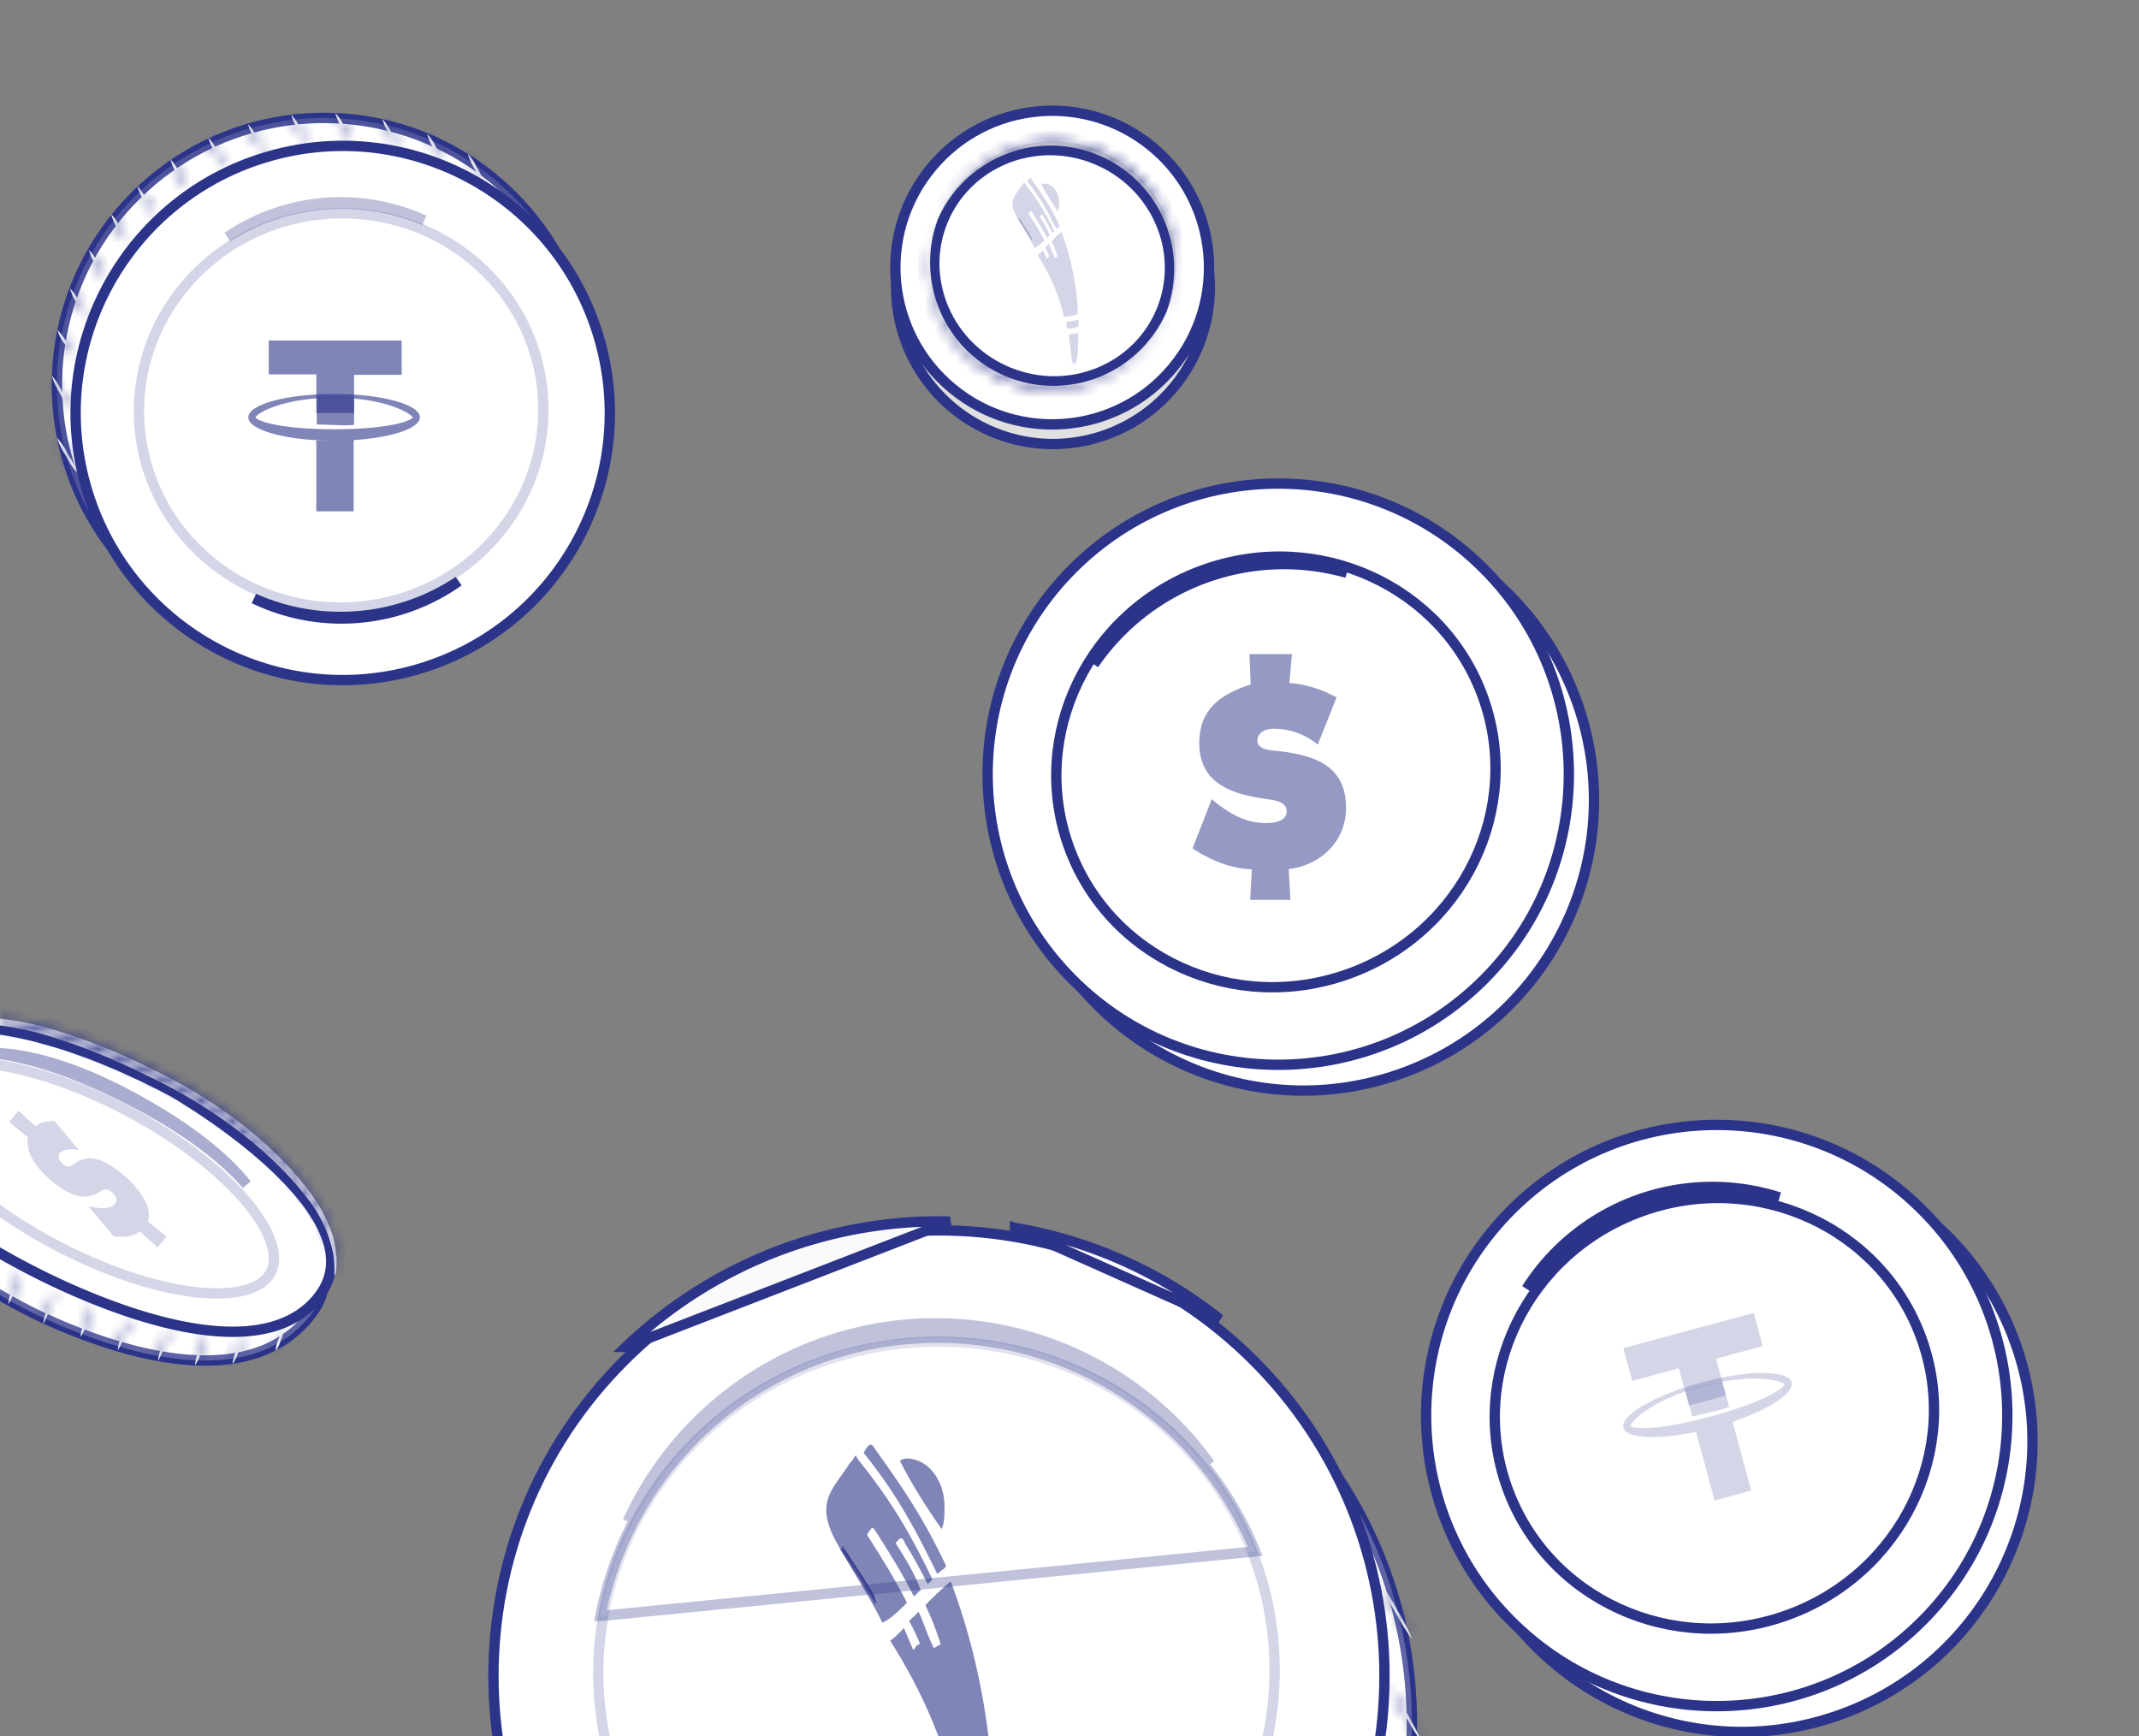 <svg width="207" height="168" fill="none" xmlns="http://www.w3.org/2000/svg"><rect width="100%" height="100%" fill="#808080" stroke="none"/><path d="M195.127 130.242c5.1 14.67-2.659 30.698-17.33 35.799-14.67 5.1-30.698-2.659-35.799-17.329-5.1-14.671 2.659-30.699 17.329-35.8 14.671-5.1 30.699 2.659 35.8 17.33z" fill="#fff" stroke="#2C3489"/><path d="M186.02 117.1c10.983 10.983 10.983 28.79 0 39.773-10.982 10.983-28.789 10.983-39.772 0-10.983-10.983-10.983-28.79 0-39.773 10.983-10.983 28.79-10.983 39.772 0z" fill="#fff" stroke="#2C3489"/><path d="M185.961 129.557c3.878 10.783-1.938 22.768-13.024 26.755-11.086 3.987-23.203-1.55-27.081-12.332-3.877-10.782 1.939-22.768 13.025-26.754 11.085-3.987 23.202 1.549 27.08 12.331z" fill="#fff" stroke="#2C3489"/><path d="M158.576 116.35a22.294 22.294 0 0 0-10.844 8.377 21.3 21.3 0 0 1 24.472-8.847 22.298 22.298 0 0 0-13.628.47z" fill="#E0E0E0" stroke="#2C3489"/><path d="M152.694 68.176c5.1 14.67-2.658 30.698-17.329 35.799-14.671 5.1-30.699-2.658-35.8-17.33-5.1-14.67 2.659-30.698 17.33-35.798 14.671-5.1 30.699 2.658 35.799 17.329z" fill="#fff" stroke="#2C3489"/><path d="M143.588 55.035c10.983 10.983 10.983 28.79 0 39.772-10.983 10.983-28.79 10.983-39.773 0-10.983-10.983-10.983-28.79 0-39.772 10.983-10.983 28.79-10.983 39.773 0z" fill="#fff" stroke="#2C3489"/><path d="M143.528 67.492c3.878 10.782-1.938 22.767-13.024 26.754-11.085 3.987-23.203-1.55-27.08-12.332-3.878-10.782 1.938-22.767 13.024-26.754 11.086-3.987 23.203 1.55 27.08 12.332z" fill="#fff" stroke="#2C3489"/><path d="M116.703 55.905a22.296 22.296 0 0 0-10.844 8.377 21.3 21.3 0 0 1 24.472-8.847 22.3 22.3 0 0 0-13.628.47zM108.146 13.958c7.64 3.45 11.036 12.439 7.587 20.078-3.449 7.64-12.439 11.036-20.078 7.587-7.64-3.45-11.036-12.438-7.587-20.078 3.45-7.64 12.439-11.036 20.078-7.587z" fill="#E0E0E0" stroke="#2C3489"/><path d="M111.499 14.2c6.459 5.343 7.363 14.91 2.02 21.369-5.343 6.458-14.91 7.363-21.368 2.02-6.459-5.343-7.363-14.91-2.02-21.369 5.343-6.458 14.91-7.363 21.368-2.02z" fill="#fff" stroke="#2C3489"/><path d="M106.003 15.38c5.87 2.376 8.731 8.931 6.425 14.628-2.306 5.697-8.922 8.416-14.792 6.04-5.87-2.377-8.73-8.933-6.424-14.63 2.306-5.696 8.922-8.415 14.791-6.039z" fill="#fff" stroke="#2C3489"/><mask id="a" fill="#fff"><path d="M97.466 36.466a11.934 11.934 0 0 1-6.704-15.231c-.05.105-.095.21-.14.316a11.945 11.945 0 0 0 22.14 8.958c.04-.105.08-.21.115-.32a11.934 11.934 0 0 1-15.411 6.277z"/></mask><path d="M97.466 36.466a11.934 11.934 0 0 1-6.704-15.231c-.05.105-.095.21-.14.316a11.945 11.945 0 0 0 22.14 8.958c.04-.105.08-.21.115-.32a11.934 11.934 0 0 1-15.411 6.277z" fill="#FAFAFA"/><path d="m90.762 21.235.937.35-1.84-.78.903.43zm-.14.316-.92-.394-.008.018-.007.02.934.355zm22.14 8.958.919.394.008-.02.007-.018-.934-.356zm.115-.32.953.302-1.869-.704.916.401zm-15.411 6.277-.376.927.376-.927zm.375-.927a10.934 10.934 0 0 1-5.905-5.73l-1.83.805a12.934 12.934 0 0 0 6.984 6.779l.75-1.854zm-5.905-5.73a10.934 10.934 0 0 1-.237-8.225l-1.874-.698a12.934 12.934 0 0 0 .28 9.728l1.831-.805zm-2.077-9.004c-.06.126-.113.25-.157.352l1.839.787c.046-.107.083-.195.124-.28l-1.806-.86zm-.172.39a12.944 12.944 0 0 0 .23 9.783l1.832-.8a10.945 10.945 0 0 1-.193-8.271l-1.869-.713zm.23 9.783a12.944 12.944 0 0 0 7.01 6.827l.75-1.854a10.945 10.945 0 0 1-5.928-5.773l-1.833.8zm7.01 6.827a12.944 12.944 0 0 0 9.786-.031l-.762-1.85a10.944 10.944 0 0 1-8.274.027l-.75 1.854zm9.786-.031a12.946 12.946 0 0 0 6.968-6.871l-1.838-.788a10.944 10.944 0 0 1-5.892 5.81l.762 1.849zm6.983-6.91c.039-.1.089-.232.134-.373l-1.906-.606c-.025.08-.055.159-.097.268l1.869.712zm-1.735-1.077a10.935 10.935 0 0 1-5.892 5.743l.754 1.852a12.934 12.934 0 0 0 6.97-6.793l-1.832-.802zm-5.892 5.743a10.935 10.935 0 0 1-8.228.01l-.75 1.853a12.935 12.935 0 0 0 9.732-.01l-.754-1.853z" fill="#2C3489" mask="url(#a)"/><mask id="b" fill="#fff"><path d="M106.172 14.962a11.93 11.93 0 0 1 6.704 15.226c.05-.1.095-.205.14-.31a11.942 11.942 0 0 0-15.71-15.3 11.944 11.944 0 0 0-6.43 6.341c-.04.105-.08.21-.115.316a11.934 11.934 0 0 1 15.411-6.273z"/></mask><path d="M106.172 14.962a11.93 11.93 0 0 1 6.704 15.226c.05-.1.095-.205.14-.31a11.942 11.942 0 0 0-15.71-15.3 11.944 11.944 0 0 0-6.43 6.341c-.04.105-.08.21-.115.316a11.934 11.934 0 0 1 15.411-6.273z" fill="#E0E0E0"/><path d="m112.876 30.188-.937-.35 1.831.797-.894-.447zm.14-.31.919.394.008-.02.008-.018-.935-.356zm-22.14-8.959-.92-.393-.007.018-.007.02.934.355zm-.115.316-.949-.316 1.865.717-.916-.401zm15.411-6.273-.375.927.375-.927zm-.375.927a10.929 10.929 0 0 1 5.904 5.728l1.83-.806a12.925 12.925 0 0 0-6.984-6.776l-.75 1.854zm5.904 5.728a10.931 10.931 0 0 1 .238 8.222l1.874.699a12.93 12.93 0 0 0-.282-9.727l-1.83.806zm2.069 9.018c.066-.13.122-.263.165-.363l-1.838-.788a5.48 5.48 0 0 1-.115.257l1.788.895zm.181-.401a12.951 12.951 0 0 0-.229-9.784l-1.834.8a10.944 10.944 0 0 1 .194 8.271l1.869.713zm-.229-9.784a12.947 12.947 0 0 0-7.011-6.827l-.751 1.854a10.941 10.941 0 0 1 5.928 5.773l1.834-.8zm-7.011-6.827a12.946 12.946 0 0 0-9.786.031l.761 1.85a10.943 10.943 0 0 1 8.274-.027l.751-1.854zm-9.786.031a12.945 12.945 0 0 0-6.968 6.872l1.838.787a10.944 10.944 0 0 1 5.891-5.81l-.761-1.849zm-6.983 6.91c-.04.101-.087.226-.13.355l1.897.632c.028-.082.06-.167.102-.276l-1.87-.712zm1.735 1.072a10.934 10.934 0 0 1 5.893-5.74l-.754-1.852a12.934 12.934 0 0 0-6.971 6.79l1.832.802zm5.893-5.74a10.935 10.935 0 0 1 8.227-.007l.751-1.854a12.935 12.935 0 0 0-9.732.009l.754 1.852z" fill="#2C3489" mask="url(#b)"/><path d="M49.626 18.982c10.093 10.092 10.093 26.456 0 36.548-10.093 10.093-26.456 10.093-36.549 0-10.092-10.092-10.092-26.456 0-36.548 10.093-10.093 26.456-10.093 36.549 0z" fill="#fff" stroke="#2C3489"/><path opacity=".2" d="M49.626 18.982c10.093 10.092 10.093 26.456 0 36.548-10.093 10.093-26.456 10.093-36.549 0-10.092-10.092-10.092-26.456 0-36.548 10.093-10.093 26.456-10.093 36.549 0z" fill="#fff" stroke="#2C3489"/><mask id="c" fill="#fff"><path d="M37.017 11.53c.364.398.662.85.881 1.343.298.445.52.936.657 1.453a5.011 5.011 0 0 1-.882-1.323 4.861 4.861 0 0 1-.656-1.473z"/></mask><path d="M37.017 11.53c.364.398.662.85.881 1.343.298.445.52.936.657 1.453a5.011 5.011 0 0 1-.882-1.323 4.861 4.861 0 0 1-.656-1.473z" fill="#fff"/><path d="m37.898 12.873-.913.408.035.077.047.07.831-.555zm.657 1.453-.734.68 1.7-.937-.966.257zm-.882-1.323.91-.415-.033-.072-.044-.066-.833.553zm-1.394-.797c.292.318.53.681.706 1.075l1.827-.816a6.014 6.014 0 0 0-1.058-1.61l-1.474 1.351zm.788 1.223c.236.353.412.743.521 1.154l1.933-.514a5.863 5.863 0 0 0-.791-1.752l-1.663 1.112zm2.221.217a4.008 4.008 0 0 1-.705-1.058l-1.82.831a6.011 6.011 0 0 0 1.058 1.587l1.467-1.36zm-.782-1.196a3.86 3.86 0 0 1-.521-1.17l-1.937.5a5.86 5.86 0 0 0 .792 1.776l1.666-1.106z" fill="#2C3489" mask="url(#c)"/><mask id="d" fill="#fff"><path d="M41.335 12.963c.351.373.64.801.852 1.268.284.425.495.896.621 1.392a4.678 4.678 0 0 1-.852-1.267 4.453 4.453 0 0 1-.621-1.393z"/></mask><path d="M41.335 12.963c.351.373.64.801.852 1.268.284.425.495.896.621 1.392a4.678 4.678 0 0 1-.852-1.267 4.453 4.453 0 0 1-.621-1.393z" fill="#fff"/><path d="m42.187 14.23-.91.415.033.074.045.067.832-.556zm.621 1.393-.728.686 2.653 2.816-.956-3.749-.969.247zm-.852-1.267.91-.415-.034-.075-.046-.068-.83.558zm-1.349-.707c.276.293.503.63.67.996l1.82-.83a5.68 5.68 0 0 0-1.034-1.538l-1.456 1.372zm.748 1.137c.222.332.386.698.484 1.084l1.938-.494a5.512 5.512 0 0 0-.76-1.701l-1.662 1.111zm2.18.152a3.678 3.678 0 0 1-.669-.997l-1.82.83a5.68 5.68 0 0 0 1.034 1.538l1.456-1.371zm-.749-1.14a3.453 3.453 0 0 1-.482-1.08l-1.939.49c.154.608.411 1.185.761 1.705l1.66-1.115z" fill="#2C3489" mask="url(#d)"/><mask id="e" fill="#fff"><path d="M45.284 14.912c.355.37.644.799.852 1.268.287.425.5.896.626 1.393a4.429 4.429 0 0 1-.852-1.268 4.544 4.544 0 0 1-.626-1.393z"/></mask><path d="M45.284 14.912c.355.37.644.799.852 1.268.287.425.5.896.626 1.393a4.429 4.429 0 0 1-.852-1.268 4.544 4.544 0 0 1-.626-1.393z" fill="#fff"/><path d="m45.284 14.912.722-.692-2.65-2.761.96 3.704.968-.25zm.852 1.268-.914.406.036.08.05.074.828-.56zm.626 1.393-.721.692 2.631 2.741-.94-3.681-.97.248zm-.852-1.268.914-.406-.035-.08-.048-.072-.83.558zm-1.347-.7c.275.286.498.618.66.981l1.827-.813a5.428 5.428 0 0 0-1.044-1.553l-1.443 1.385zm.745 1.135c.223.33.387.695.485 1.08l1.938-.495a5.457 5.457 0 0 0-.767-1.706l-1.656 1.121zm2.176.14a3.43 3.43 0 0 1-.66-.981l-1.827.812c.255.575.608 1.1 1.044 1.554l1.443-1.385zm-.743-1.133a3.542 3.542 0 0 1-.489-1.086l-1.936.502c.157.606.416 1.18.764 1.7l1.66-1.116z" fill="#2C3489" mask="url(#e)"/><mask id="f" fill="#fff"><path d="M32.443 10.92c.363.39.66.837.882 1.322.297.445.52.936.656 1.453a5.01 5.01 0 0 1-.881-1.323 4.808 4.808 0 0 1-.657-1.453z"/></mask><path d="M32.443 10.92c.363.39.66.837.882 1.322.297.445.52.936.656 1.453a5.01 5.01 0 0 1-.881-1.323 4.808 4.808 0 0 1-.657-1.453z" fill="#fff"/><path d="m33.325 12.242-.91.416.034.073.045.067.831-.556zm.656 1.453-.733.68 1.7-.937-.967.257zm-.881-1.323.91-.415-.035-.074-.045-.068-.83.557zm-1.39-.773c.29.313.528.67.706 1.059l1.819-.832a6.008 6.008 0 0 0-1.058-1.586L31.71 11.6zm.784 1.199c.236.353.412.743.521 1.154l1.933-.514a5.856 5.856 0 0 0-.791-1.751l-1.663 1.11zm2.221.217a4.01 4.01 0 0 1-.706-1.058l-1.819.831a6.011 6.011 0 0 0 1.058 1.587l1.467-1.36zm-.785-1.2a3.81 3.81 0 0 1-.52-1.15l-1.934.51c.165.624.433 1.218.793 1.754l1.661-1.114z" fill="#2C3489" mask="url(#f)"/><mask id="g" fill="#fff"><path d="M28.189 11.104c.363.39.659.837.876 1.323.295.446.517.937.657 1.453a4.84 4.84 0 0 1-.887-1.323 5.012 5.012 0 0 1-.646-1.453z"/></mask><path d="M28.189 11.104c.363.39.659.837.876 1.323.295.446.517.937.657 1.453a4.84 4.84 0 0 1-.887-1.323 5.012 5.012 0 0 1-.646-1.453z" fill="#fff"/><path d="m29.065 12.427-.913.409.034.074.045.069.834-.552zm.657 1.453-.728.686 1.693-.947-.965.261zm-.887-1.323.91-.412-.03-.07-.043-.064-.837.546zm-1.378-.77c.288.308.523.663.695 1.049l1.826-.817a5.84 5.84 0 0 0-1.058-1.596l-1.463 1.363zm.774 1.192c.236.357.413.75.525 1.163l1.93-.523a6.01 6.01 0 0 0-.787-1.743l-1.668 1.103zm2.218.215a3.838 3.838 0 0 1-.703-1.05l-1.822.826a5.842 5.842 0 0 0 1.07 1.596l1.455-1.372zm-.777-1.183a4.01 4.01 0 0 1-.517-1.163l-1.933.513a6.01 6.01 0 0 0 .775 1.743l1.675-1.093z" fill="#2C3489" mask="url(#g)"/><mask id="h" fill="#fff"><path d="M24.01 12.031c.361.382.659.818.882 1.293.295.433.515.912.652 1.418a4.868 4.868 0 0 1-.882-1.288 4.769 4.769 0 0 1-.651-1.423z"/></mask><path d="M24.01 12.031c.361.382.659.818.882 1.293.295.433.515.912.652 1.418a4.868 4.868 0 0 1-.882-1.288 4.769 4.769 0 0 1-.651-1.423z" fill="#fff"/><path d="m24.892 13.324-.904.426.033.071.044.065.827-.562zm.652 1.418-.724.69 1.69-.952-.966.262zm-.882-1.288.905-.425-.033-.07-.043-.065-.829.56zm-1.378-.736c.288.305.525.653.704 1.032l1.81-.852a5.958 5.958 0 0 0-1.06-1.554l-1.454 1.374zm.781 1.168c.232.341.406.719.514 1.117l1.93-.523a5.713 5.713 0 0 0-.79-1.718l-1.654 1.124zm2.203.166a3.87 3.87 0 0 1-.701-1.023l-1.81.85a5.871 5.871 0 0 0 1.063 1.553l1.448-1.38zm-.777-1.158a3.769 3.769 0 0 1-.515-1.124l-1.93.523a5.77 5.77 0 0 0 .787 1.72l1.658-1.119z" fill="#2C3489" mask="url(#h)"/><mask id="i" fill="#fff"><path d="M20.167 13.324c.365.39.663.836.882 1.323.295.446.516.937.656 1.453a4.917 4.917 0 0 1-.887-1.328 5.011 5.011 0 0 1-.651-1.448z"/></mask><path d="M20.167 13.324c.365.39.663.836.882 1.323.295.446.516.937.656 1.453a4.917 4.917 0 0 1-.887-1.328 5.011 5.011 0 0 1-.651-1.448z" fill="#fff"/><path d="m21.049 14.647-.912.41.033.074.045.067.834-.551zm.656 1.453-.73.683 1.695-.945-.965.262zm-.887-1.328.911-.413-.032-.071-.043-.065-.836.55zm-1.38-.764c.289.309.525.664.699 1.05l1.824-.822a5.836 5.836 0 0 0-1.064-1.596l-1.46 1.368zm.777 1.19c.236.357.413.75.525 1.163l1.93-.523a6.012 6.012 0 0 0-.787-1.742l-1.668 1.102zm2.22.219a3.914 3.914 0 0 1-.706-1.058l-1.821.826a5.917 5.917 0 0 0 1.067 1.598l1.46-1.366zm-.781-1.194a4.007 4.007 0 0 1-.521-1.16l-1.931.522a6.01 6.01 0 0 0 .78 1.737l1.672-1.1z" fill="#2C3489" mask="url(#i)"/><mask id="j" fill="#fff"><path d="M16.495 15.423c.366.389.664.836.882 1.323.297.445.519.936.656 1.453a5.111 5.111 0 0 1-.882-1.318 4.924 4.924 0 0 1-.656-1.458z"/></mask><path d="M16.495 15.423c.366.389.664.836.882 1.323.297.445.519.936.656 1.453a5.111 5.111 0 0 1-.882-1.318 4.924 4.924 0 0 1-.656-1.458z" fill="#fff"/><path d="m17.377 16.746-.913.408.035.077.047.07.83-.555zm.656 1.453-.735.678L19 17.942l-.967.257zm-.882-1.318.908-.42-.032-.07-.042-.063-.834.553zm-1.384-.772c.29.307.525.66.697 1.045l1.826-.816a5.765 5.765 0 0 0-1.067-1.6l-1.456 1.371zm.779 1.193c.236.353.412.743.52 1.154L19 17.942a5.861 5.861 0 0 0-.792-1.752l-1.662 1.112zm2.222.219a4.116 4.116 0 0 1-.71-1.06l-1.814.841a6.118 6.118 0 0 0 1.054 1.575l1.47-1.356zm-.783-1.193a3.926 3.926 0 0 1-.523-1.162l-1.933.514c.166.624.432 1.217.79 1.754l1.666-1.106z" fill="#2C3489" mask="url(#j)"/><mask id="k" fill="#fff"><path d="M13.294 18.003c.361.394.659.842.882 1.328.296.444.518.933.656 1.448a5.01 5.01 0 0 1-.882-1.323 4.859 4.859 0 0 1-.656-1.453z"/></mask><path d="M13.294 18.003c.361.394.659.842.882 1.328.296.444.518.933.656 1.448a5.01 5.01 0 0 1-.882-1.323 4.859 4.859 0 0 1-.656-1.453z" fill="#fff"/><path d="m14.176 19.331-.91.417.034.073.045.066.83-.556zm.656 1.448-.733.68 1.7-.938-.967.258zm-.882-1.323.91-.415-.034-.073-.044-.067-.832.555zm-1.393-.776c.291.317.53.677.71 1.068l1.818-.834a6.116 6.116 0 0 0-1.054-1.587l-1.474 1.353zm.788 1.207c.235.352.412.741.521 1.15l1.932-.516a5.866 5.866 0 0 0-.791-1.746l-1.662 1.112zm2.22.212a4.01 4.01 0 0 1-.705-1.058l-1.82.831A6.011 6.011 0 0 0 14.1 21.46l1.467-1.36zm-.783-1.198a3.856 3.856 0 0 1-.521-1.154l-1.934.513c.166.624.433 1.215.792 1.752l1.663-1.111z" fill="#2C3489" mask="url(#k)"/><mask id="l" fill="#fff"><path d="M10.758 20.72c.361.393.659.841.882 1.327.296.443.518.933.656 1.448a5.012 5.012 0 0 1-.882-1.323 4.861 4.861 0 0 1-.656-1.453z"/></mask><path d="M10.758 20.72c.361.393.659.841.882 1.327.296.443.518.933.656 1.448a5.012 5.012 0 0 1-.882-1.323 4.861 4.861 0 0 1-.656-1.453z" fill="#fff"/><path d="m11.64 22.047-.91.417.034.073.044.066.832-.556zm.656 1.448-.734.68 1.7-.939-.966.259zm-.882-1.323.91-.416-.034-.073-.044-.066-.832.555zm-1.393-.777c.29.317.53.678.71 1.069l1.818-.834a6.114 6.114 0 0 0-1.055-1.587l-1.473 1.352zm.787 1.208c.236.352.412.741.522 1.15l1.932-.517a5.867 5.867 0 0 0-.791-1.745l-1.663 1.112zm2.221.212a4.013 4.013 0 0 1-.706-1.059l-1.819.832a6.01 6.01 0 0 0 1.058 1.587l1.467-1.36zm-.784-1.198a3.86 3.86 0 0 1-.52-1.154l-1.934.513c.166.623.433 1.215.792 1.752l1.662-1.111z" fill="#2C3489" mask="url(#l)"/><mask id="m" fill="#fff"><path d="M8.604 24.181c.375.408.686.87.921 1.373.306.462.536.969.682 1.503a5.41 5.41 0 0 1-.912-1.373 5.196 5.196 0 0 1-.691-1.503z"/></mask><path d="M8.604 24.181c.375.408.686.87.921 1.373.306.462.536.969.682 1.503a5.41 5.41 0 0 1-.912-1.373 5.196 5.196 0 0 1-.691-1.503z" fill="#fff"/><path d="m9.525 25.554-.905.424.031.067.04.061.834-.552zm.682 1.503-.74.674 1.705-.937-.965.263zm-.912-1.373.908-.42-.034-.071-.044-.066-.83.557zm-1.427-.825c.307.332.56.71.752 1.12l1.811-.85a6.41 6.41 0 0 0-1.092-1.626l-1.47 1.356zm.824 1.247c.247.373.432.783.55 1.214l1.93-.526a6.192 6.192 0 0 0-.813-1.792l-1.667 1.104zm2.254.277a4.406 4.406 0 0 1-.743-1.119l-1.816.84a6.41 6.41 0 0 0 1.08 1.627l1.479-1.348zm-.82-1.256a4.196 4.196 0 0 1-.559-1.214l-1.927.536c.177.638.456 1.243.825 1.792l1.66-1.114z" fill="#2C3489" mask="url(#m)"/><mask id="n" fill="#fff"><path d="M6.78 27.903c.373.406.68.868.912 1.368.3.464.53.971.682 1.503a5.18 5.18 0 0 1-.912-1.368 5.135 5.135 0 0 1-.682-1.503z"/></mask><path d="M6.78 27.903c.373.406.68.868.912 1.368.3.464.53.971.682 1.503a5.18 5.18 0 0 1-.912-1.368 5.135 5.135 0 0 1-.682-1.503z" fill="#fff"/><path d="m7.692 29.271-.908.42.03.064.039.06.84-.544zm.682 1.503-.734.68 1.696-.953-.962.273zm-.912-1.368.91-.415-.034-.072-.044-.067-.832.554zm-1.418-.826c.303.33.553.704.74 1.11l1.816-.838a6.322 6.322 0 0 0-1.083-1.625L6.044 28.58zm.809 1.235c.246.38.435.796.559 1.232l1.924-.546a6.55 6.55 0 0 0-.805-1.774l-1.678 1.088zm2.254.28a4.18 4.18 0 0 1-.736-1.104l-1.819.831c.274.598.64 1.15 1.088 1.632l1.467-1.36zm-.813-1.242a4.135 4.135 0 0 1-.548-1.21l-1.931.521c.173.64.448 1.245.814 1.796l1.665-1.108z" fill="#2C3489" mask="url(#n)"/><mask id="o" fill="#fff"><path d="M5.553 31.912c.371.4.695.84.967 1.313.352.428.624.917.801 1.443A6.352 6.352 0 0 1 6.32 33.37a4.009 4.009 0 0 1-.766-1.458z"/></mask><path d="M5.553 31.912c.371.4.695.84.967 1.313.352.428.624.917.801 1.443A6.352 6.352 0 0 1 6.32 33.37a4.009 4.009 0 0 1-.766-1.458z" fill="#fff"/><path d="m5.553 31.912.732-.68-1.694.954.962-.274zm.967 1.313-.868.497.042.073.054.066.772-.636zm.801 1.443-.706.708 1.654-1.028-.948.32zM6.32 33.37l.864-.504-.041-.07-.052-.063-.77.637zm-1.499-.777c.32.344.599.722.832 1.13l1.735-.996a8.16 8.16 0 0 0-1.102-1.496L4.82 32.593zm.928 1.267c.275.335.487.717.626 1.127l1.895-.639a5.564 5.564 0 0 0-.977-1.759l-1.544 1.272zm2.28.1a5.351 5.351 0 0 1-.845-1.094l-1.727 1.008c.32.549.71 1.053 1.16 1.502l1.411-1.416zm-.938-1.227a3.008 3.008 0 0 1-.575-1.094l-1.924.547c.19.667.516 1.287.958 1.821l1.54-1.274z" fill="#2C3489" mask="url(#o)"/><mask id="p" fill="#fff"><path d="M5.016 36.36c.407.47.745.997 1.002 1.564.334.516.595 1.076.776 1.663a6.343 6.343 0 0 1-1.002-1.538 6.74 6.74 0 0 1-.776-1.688z"/></mask><path d="M5.016 36.36c.407.47.745.997 1.002 1.564.334.516.595 1.076.776 1.663a6.343 6.343 0 0 1-1.002-1.538 6.74 6.74 0 0 1-.776-1.688z" fill="#fff"/><path d="m6.018 37.924-.911.413.03.068.041.063.84-.544zm.776 1.663-.75.662 1.706-.956-.956.294zM5.792 38.05l.908-.419-.029-.062-.037-.058-.842.54zM4.26 37.016c.345.397.63.842.847 1.32l1.822-.825a7.443 7.443 0 0 0-1.158-1.806l-1.51 1.311zm.918 1.452c.285.438.507.914.66 1.414l1.912-.589a7.663 7.663 0 0 0-.893-1.913l-1.679 1.088zm2.366.458A5.342 5.342 0 0 1 6.7 37.63l-1.816.838c.298.647.69 1.247 1.16 1.78l1.5-1.322zm-.91-1.416a5.737 5.737 0 0 1-.66-1.438l-1.916.577c.206.685.507 1.337.892 1.94l1.684-1.079z" fill="#2C3489" mask="url(#p)"/><mask id="q" fill="#fff"><path d="M5.518 42.358a7.515 7.515 0 0 1 1.087 1.634c.366.546.658 1.14.867 1.763a7.654 7.654 0 0 1-1.093-1.633 7.44 7.44 0 0 1-.861-1.764z"/></mask><path d="M5.518 42.358a7.515 7.515 0 0 1 1.087 1.634c.366.546.658 1.14.867 1.763a7.654 7.654 0 0 1-1.093-1.633 7.44 7.44 0 0 1-.861-1.764z" fill="#fff"/><path d="m6.605 43.992-.898.44.03.06.037.057.83-.557zm.867 1.763-.753.658 1.7-.975-.947.317zm-1.093-1.633.896-.445-.028-.056-.035-.053-.833.554zm-1.614-1.106c.374.43.691.905.942 1.416l1.795-.881a8.516 8.516 0 0 0-1.231-1.85l-1.506 1.315zm1.01 1.533c.316.472.568.984.748 1.523l1.897-.634a8.351 8.351 0 0 0-.985-2.003l-1.66 1.114zm2.45.548a6.655 6.655 0 0 1-.95-1.42l-1.791.89c.33.666.745 1.286 1.235 1.846l1.506-1.316zm-1.013-1.529a6.44 6.44 0 0 1-.746-1.526l-1.897.633a8.44 8.44 0 0 0 .978 2l1.665-1.107z" fill="#2C3489" mask="url(#q)"/><path d="M58.05 32.986c3.855 13.743-4.16 28.009-17.903 31.864-13.743 3.855-28.008-4.16-31.864-17.903-3.855-13.743 4.16-28.009 17.903-31.864 13.743-3.855 28.009 4.16 31.864 17.903z" fill="#fff" stroke="#2C3489"/><path opacity=".2" d="M52.516 38.045c.897 10.485-7.093 19.752-17.874 20.674-10.781.923-20.229-6.852-21.126-17.337-.897-10.485 7.093-19.751 17.874-20.674 10.782-.922 20.229 6.853 21.126 17.337z" fill="#fff" stroke="#2C3489"/><path d="M34.724 59.626a20.541 20.541 0 0 0 9.658-3.38 19.576 19.576 0 0 1-9.655 3.538 19.563 19.563 0 0 1-10.15-1.862 20.54 20.54 0 0 0 10.147 1.704z" fill="#FAFAFA" stroke="#2C3489"/><path opacity=".3" d="M22.007 22.939a19.562 19.562 0 0 1 19.056-1.613 20.54 20.54 0 0 0-9.745-1.535 20.54 20.54 0 0 0-9.311 3.148z" fill="#fff" stroke="#2C3489"/><path d="M124.007 136.282c16.837 16.837 16.837 44.135 0 60.972-16.837 16.838-44.136 16.838-60.973 0-16.837-16.837-16.837-44.135 0-60.972 16.837-16.837 44.136-16.837 60.973 0z" fill="#fff" stroke="#2C3489"/><path opacity=".4" d="M124.007 136.282c16.837 16.837 16.837 44.135 0 60.972-16.837 16.838-44.136 16.838-60.973 0-16.837-16.837-16.837-44.135 0-60.972 16.837-16.837 44.136-16.837 60.973 0z" fill="#fff" stroke="#2C3489"/><path d="M121.353 131.697c16.837 16.837 16.837 44.135 0 60.972-16.837 16.838-44.136 16.838-60.973 0-16.837-16.837-16.837-44.135 0-60.972 16.837-16.837 44.136-16.837 60.973 0z" fill="#fff" stroke="#2C3489"/><path opacity=".2" d="M123.205 158.588c1.703 17.527-11.489 33.173-29.494 34.922-18.005 1.75-33.962-11.064-35.665-28.591-1.703-17.527 11.488-33.173 29.494-34.922 18.005-1.75 33.962 11.064 35.665 28.591z" fill="#fff" stroke="#2C3489"/><path d="M93.802 194.366a33.712 33.712 0 0 1-29.65-12.58 32.723 32.723 0 0 0 56.323-5.459 33.713 33.713 0 0 1-26.673 18.039zm0 0-.048-.498m.048.498-.048-.498m.048.498-.048-.498m.048.498-.048-.498" fill="#FAFAFA" stroke="#2C3489"/><path opacity=".3" d="M87.457 129.114a33.712 33.712 0 0 0-26.71 18.117 32.73 32.73 0 0 1 26.618-19.013 32.723 32.723 0 0 1 29.735 13.467 33.718 33.718 0 0 0-29.643-12.571zm23.996 7.614a33.22 33.22 0 0 1 10.02 13.409l-63.369 6.255a33.21 33.21 0 0 1 53.349-19.664z" fill="#fff" stroke="#2C3489"/><path d="M60.58 130.348a43.861 43.861 0 0 1 18.017-10.391 43.922 43.922 0 0 1 6.714-1.403 42.129 42.129 0 0 1 6.603-.336l-31.334 12.13zm37.647-11.513a43.432 43.432 0 0 1 19.821 8.838l-19.82-8.838z" fill="#FAFAFA" stroke="#2C3489"/><mask id="r" fill="#fff"><path d="M137.643 168.651a19.536 19.536 0 0 1-1.698-2.71 19.137 19.137 0 0 1-1.468-2.841 40 40 0 0 1 3.166 5.551z"/></mask><path d="M137.643 168.651a19.536 19.536 0 0 1-1.698-2.71 19.137 19.137 0 0 1-1.468-2.841 40 40 0 0 1 3.166 5.551z" fill="#fff"/><path d="m135.945 165.941.888-.46-.019-.036-.022-.035-.847.531zm-1.468-2.841.826-.563-1.75.947.924-.384zm3.967 4.953a18.598 18.598 0 0 1-1.611-2.572l-1.776.92c.516.997 1.113 1.95 1.785 2.849l1.602-1.197zm-1.652-2.643a18.307 18.307 0 0 1-1.392-2.694l-1.847.768a20.35 20.35 0 0 0 1.544 2.988l1.695-1.062zm-3.142-1.747a38.963 38.963 0 0 1 3.088 5.413l1.811-.849a41.062 41.062 0 0 0-3.246-5.69l-1.653 1.126z" fill="#2C3489" mask="url(#r)"/><mask id="s" fill="#fff"><path d="M136.66 158.616a19.913 19.913 0 0 1-1.693-2.71 20.062 20.062 0 0 1-1.473-2.836 19.206 19.206 0 0 1 1.699 2.71 20.132 20.132 0 0 1 1.467 2.836z"/></mask><path d="M136.66 158.616a19.913 19.913 0 0 1-1.693-2.71 20.062 20.062 0 0 1-1.473-2.836 19.206 19.206 0 0 1 1.699 2.71 20.132 20.132 0 0 1 1.467 2.836z" fill="#fff"/><path d="m134.967 155.906.888-.46-.019-.036-.021-.035-.848.531zm-1.473-2.836.8-.6-1.721.989.921-.389zm1.699 2.71-.889.459.018.036.022.034.849-.529zm2.27 2.24a18.913 18.913 0 0 1-1.608-2.574l-1.776.919c.515.996 1.11 1.948 1.779 2.848l1.605-1.193zm-1.648-2.645a19.058 19.058 0 0 1-1.4-2.694l-1.842.778a21 21 0 0 0 1.546 2.977l1.696-1.061zm-3.121-1.705c.607.81 1.146 1.669 1.61 2.569l1.777-.917a20.137 20.137 0 0 0-1.787-2.852l-1.6 1.2zm1.65 2.639c.536.86 1.002 1.761 1.395 2.695l1.843-.775a20.982 20.982 0 0 0-1.541-2.978l-1.697 1.058z" fill="#2C3489" mask="url(#s)"/><path d="m15.034 108.861.017.009.017.007.2-.458-.2.458.003.002.011.005.047.02.184.083a59.053 59.053 0 0 1 3.139 1.561c1.992 1.064 4.56 2.576 6.887 4.374 2.337 1.806 4.383 3.862 5.39 6.003.5 1.063.738 2.131.642 3.196-.095 1.061-.525 2.153-1.418 3.264-3.064 3.815-7.754 4.68-12.684 4.125-4.925-.554-9.976-2.518-13.59-4.213a59.282 59.282 0 0 1-11.606-7.449c-2.855-2.385-5.44-5.349-6.723-8.434-1.265-3.042-1.258-6.171.978-9.045l.01-.007c.043-.029.114-.074.216-.13.202-.111.527-.266.991-.419.928-.307 2.421-.612 4.623-.554 4.407.116 11.652 1.687 22.866 7.602z" fill="#fff" stroke="#2C3489"/><path opacity=".4" d="m15.034 108.861.017.009.017.007.2-.458-.2.458.003.002.011.005.047.02.184.083a59.053 59.053 0 0 1 3.139 1.561c1.992 1.064 4.56 2.576 6.887 4.374 2.337 1.806 4.383 3.862 5.39 6.003.5 1.063.738 2.131.642 3.196-.095 1.061-.525 2.153-1.418 3.264-3.064 3.815-7.754 4.68-12.684 4.125-4.925-.554-9.976-2.518-13.59-4.213a59.282 59.282 0 0 1-11.606-7.449c-2.855-2.385-5.44-5.349-6.723-8.434-1.265-3.042-1.258-6.171.978-9.045l.01-.007c.043-.029.114-.074.216-.13.202-.111.527-.266.991-.419.928-.307 2.421-.612 4.623-.554 4.407.116 11.652 1.687 22.866 7.602z" fill="#fff" stroke="#2C3489"/><path d="M-6.664 99.445c4.675-.569 12.187.294 23.374 6.2l.008.005.046.026.18.105a63.779 63.779 0 0 1 3.05 1.943c1.927 1.307 4.403 3.135 6.613 5.226 2.22 2.1 4.126 4.423 4.976 6.715.422 1.139.576 2.252.394 3.321-.182 1.065-.703 2.121-1.692 3.142-2.704 2.787-7.04 3.188-11.744 2.393-4.68-.791-9.565-2.741-13.182-4.437-3.796-1.781-9.072-4.755-12.255-7.445l-.003-.003c-2.877-2.39-5.332-5.076-6.608-7.679-1.265-2.579-1.341-4.991.355-7.014l.003-.003c.011-.011.03-.03.058-.055.055-.049.142-.125.263-.218a8.18 8.18 0 0 1 1.14-.73c1.046-.563 2.685-1.207 5.024-1.492z" fill="#fff" stroke="#2C3489"/><path opacity=".2" d="M12.271 107.48c4.875 2.575 8.861 5.667 11.368 8.567 1.255 1.452 2.122 2.835 2.556 4.063.434 1.227.42 2.248 0 3.043-.42.794-1.255 1.381-2.513 1.715-1.259.334-2.89.398-4.796.18-3.81-.436-8.61-1.984-13.485-4.559-4.875-2.574-8.86-5.666-11.368-8.567-1.255-1.451-2.122-2.834-2.556-4.062-.433-1.227-.42-2.249 0-3.043s1.255-1.382 2.513-1.715c1.259-.334 2.89-.398 4.796-.18 3.81.435 8.61 1.984 13.485 4.558z" fill="#fff" stroke="#2C3489"/><mask id="t" fill="#fff"><path d="M-12.52 100.863s.15-.135.502-.326c.165-.095.365-.21.616-.325.25-.116.536-.26.871-.391a18.897 18.897 0 0 1 5.913-1.348c1.402-.098 2.81-.08 4.208.055 1.602.167 3.189.458 4.745.872 3.519 1 6.934 2.332 10.2 3.978 7.085 3.342 12.637 8.057 15.633 12.245 1.503 2.104 2.24 4.144 2.355 5.592 0 .18.035.345.05.501v.446c.005.235-.013.47-.055.701-.007.193-.05.383-.126.561-.08 0 .066-.796-.165-2.179a12.525 12.525 0 0 0-2.505-5.306c-3.036-4.008-8.518-8.578-15.532-11.864a60.407 60.407 0 0 0-10.1-4.009 31.93 31.93 0 0 0-4.585-.892 26.445 26.445 0 0 0-4.103-.15 21.118 21.118 0 0 0-5.842 1.077c-1.353.451-2.055.827-2.08.762z"/></mask><path d="M-12.52 100.863s.15-.135.502-.326c.165-.095.365-.21.616-.325.25-.116.536-.26.871-.391a18.897 18.897 0 0 1 5.913-1.348c1.402-.098 2.81-.08 4.208.055 1.602.167 3.189.458 4.745.872 3.519 1 6.934 2.332 10.2 3.978 7.085 3.342 12.637 8.057 15.633 12.245 1.503 2.104 2.24 4.144 2.355 5.592 0 .18.035.345.05.501v.446c.005.235-.013.47-.055.701-.007.193-.05.383-.126.561-.08 0 .066-.796-.165-2.179a12.525 12.525 0 0 0-2.505-5.306c-3.036-4.008-8.518-8.578-15.532-11.864a60.407 60.407 0 0 0-10.1-4.009 31.93 31.93 0 0 0-4.585-.892 26.445 26.445 0 0 0-4.103-.15 21.118 21.118 0 0 0-5.842 1.077c-1.353.451-2.055.827-2.08.762z" fill="#FAFAFA"/><path d="m-12.52 100.863-.668-.743-.512.46.247.642.933-.359zm.502-.326.477.879.01-.006.011-.006-.498-.867zm1.488-.716.361.932.007-.003.007-.002-.376-.927zm5.912-1.348.063.998h.006l-.07-.998zm4.208.055.104-.995h-.008l-.096.995zm4.745.872.273-.962-.008-.002-.008-.002-.257.966zm10.2 3.978-.45.893.012.006.012.006.427-.905zm15.633 12.245.814-.581v-.001l-.814.582zm2.355 5.592h1v-.04l-.004-.04-.996.08zm.05.501h1v-.049l-.005-.048-.995.097zm0 .446h-1v.023l1-.023zm-.055.701-.984-.179-.013.071-.003.072 1 .036zm-.126.561v1h.66l.26-.607-.92-.393zm-.165-2.179.986-.165-.003-.019-.004-.02-.979.204zm-2.505-5.306-.797.604.009.011.009.012.779-.627zM14.19 104.075l-.45.892.012.007.014.006.424-.905zm-10.1-4.009.283-.959-.01-.003-.011-.003-.263.965zm-4.585-.892.119-.992h-.005l-.114.992zm-4.103-.15.04.999-.04-.999zm-5.842 1.077.316.949h.002l-.318-.949zm-2.08.762.67.744h-.001l-.002.002-.002.002a.049.049 0 0 0-.005.003l-.005.005c-.003.002-.003.002 0 .001a2.901 2.901 0 0 1 .325-.204l-.956-1.757a4.79 4.79 0 0 0-.62.399 6.154 6.154 0 0 0-.044.036l-.016.015-.007.005-.003.003-.001.001v.001h-.001l.668.744zm1 .541c.165-.095.33-.189.536-.284l-.836-1.817c-.296.136-.531.272-.697.368l.997 1.733zm.536-.284c.294-.135.517-.251.815-.367l-.723-1.864c-.374.145-.721.319-.928.414l.836 1.817zm.83-.372a17.874 17.874 0 0 1 5.599-1.277l-.126-1.996a19.9 19.9 0 0 0-6.225 1.42l.751 1.853zm5.605-1.277a24.388 24.388 0 0 1 4.043.053l.192-1.991a26.404 26.404 0 0 0-4.374-.058l.14 1.996zm4.036.052c1.55.16 3.085.443 4.59.843l.515-1.932a31.853 31.853 0 0 0-4.898-.9l-.207 1.989zm4.575.839a56.66 56.66 0 0 1 10.024 3.909l.9-1.786a58.692 58.692 0 0 0-10.378-4.047l-.546 1.924zm10.047 3.921c6.957 3.281 12.364 7.894 15.245 11.922l1.627-1.164c-3.11-4.349-8.806-9.165-16.019-12.567l-.853 1.809zm15.245 11.921c1.428 1.999 2.075 3.868 2.172 5.09l1.993-.159c-.133-1.674-.959-3.883-2.537-6.093l-1.628 1.162zm2.169 5.011c0 .152.015.288.027.386.016.123.022.152.027.211l1.991-.193a4.401 4.401 0 0 0-.018-.155l-.016-.116a1.102 1.102 0 0 1-.011-.133h-2zm.05.501v.446h2v-.446h-2zm0 .469c.004.167-.01.334-.04.499l1.968.358c.055-.298.079-.601.071-.904l-1.999.047zm-.055.642a.575.575 0 0 1-.045.205l1.84.785c.123-.291.193-.602.204-.918l-1.999-.072zm.874-.403c.509 0 .777.351.864.509.079.143.098.267.102.287.01.061.008.095.007.045v-.158c.001-.072.002-.16.001-.261a11.019 11.019 0 0 0-.153-1.766l-1.972.329c.104.625.123 1.115.125 1.451 0 .099-.002.375 0 .431 0 .046.001.154.02.263.007.045.032.188.118.343.093.17.37.527.888.527v-2zm.814-1.383a13.525 13.525 0 0 0-2.705-5.729l-1.558 1.254a11.525 11.525 0 0 1 2.305 4.882l1.958-.407zm-2.687-5.706c-3.147-4.155-8.765-8.82-15.905-12.166l-.848 1.811c6.889 3.228 12.234 7.701 15.159 11.563l1.594-1.208zm-15.878-12.153a61.449 61.449 0 0 0-10.268-4.075l-.567 1.918a59.487 59.487 0 0 1 9.933 3.942l.902-1.785zm-10.29-4.08a32.88 32.88 0 0 0-4.727-.92l-.237 1.985a30.9 30.9 0 0 1 4.44.864l.525-1.93zm-4.732-.92a27.426 27.426 0 0 0-4.258-.157l.082 1.998a25.538 25.538 0 0 1 3.948.145l.228-1.987zm-4.258-.157a22.103 22.103 0 0 0-6.12 1.128l.637 1.897a20.096 20.096 0 0 1 5.565-1.027l-.082-1.998zm-6.118 1.128c-.707.235-1.244.452-1.6.597-.188.077-.294.121-.361.146-.041.015-.015.003.04-.008.018-.004.128-.028.275-.013.124.013.614.101.817.629l-1.867.718c.206.536.704.628.842.643.16.016.29-.009.332-.018.104-.021.2-.055.249-.073.113-.042.272-.108.43-.173.34-.139.83-.336 1.476-.551l-.633-1.897z" fill="#2C3489" mask="url(#t)"/><path opacity=".4" d="M12.945 106.253c5.618 3.05 8.962 5.929 10.934 8.386-2.1-2.39-5.424-5.096-10.663-7.85-6.219-3.262-10.834-4.583-14.22-4.903 3.276.004 7.818 1.038 13.949 4.367z" fill="#fff" stroke="#2C3489"/><mask id="u" fill="#fff"><path d="M22.552 131.966c-.1 0 .055-.636.316-1.352a3.7 3.7 0 0 1 .606-1.258 4.06 4.06 0 0 1-.36 1.348 5.564 5.564 0 0 1-.562 1.262z"/></mask><path d="M22.552 131.966c-.1 0 .055-.636.316-1.352a3.7 3.7 0 0 1 .606-1.258 4.06 4.06 0 0 1-.36 1.348 5.564 5.564 0 0 1-.562 1.262z" fill="#fff"/><path d="m22.868 130.614.94.341.015-.042.011-.043-.966-.256zm.606-1.258.996.089.314-3.528-2.112 2.842.802.597zm-.36 1.348-.908-.421-.03.064-.02.067.957.29zm-.562.262c.299 0 .56.135.731.328a.948.948 0 0 1 .238.565v.061c-.001.014.001-.022.027-.131.047-.2.138-.499.26-.834l-1.88-.683c-.139.382-.256.759-.326 1.056-.033.14-.067.307-.077.464-.004.063-.012.219.033.395a1.02 1.02 0 0 0 .994.779v-2zm1.282-.096c.088-.331.238-.643.443-.918l-1.605-1.193a4.704 4.704 0 0 0-.77 1.598l1.932.513zm-1.356-1.603a3.058 3.058 0 0 1-.272 1.016l1.814.841a5.05 5.05 0 0 0 .45-1.679l-1.992-.178zm-.322 1.147c-.11.363-.264.711-.46 1.036l1.712 1.033c.282-.467.505-.968.663-1.49l-1.915-.579z" fill="#2C3489" mask="url(#u)"/><mask id="v" fill="#fff"><path d="M26.725 130.684c-.1 0 0-.526.226-1.097.225-.571.446-1.027.5-1.002a2.58 2.58 0 0 1-.27 1.092c-.099.357-.253.697-.456 1.007z"/></mask><path d="M26.725 130.684c-.1 0 0-.526.226-1.097.225-.571.446-1.027.5-1.002a2.58 2.58 0 0 1-.27 1.092c-.099.357-.253.697-.456 1.007z" fill="#fff"/><path d="M26.725 130.684v1h.541l.296-.452-.837-.548zm.727-2.099 1 .023.015-.66-.601-.273-.414.91zm-.27 1.092-.896-.446-.043.086-.025.093.963.267zm-.457.007a.973.973 0 0 1 .896.594c.065.158.065.283.065.295.001.051-.005.051.01-.026a3.75 3.75 0 0 1 .185-.593l-1.86-.734c-.13.329-.23.661-.286.933a2.175 2.175 0 0 0-.048.46c.001.07.008.242.086.43.086.207.37.641.952.641v-2zm1.156.27c.107-.271.207-.5.28-.648.04-.08.058-.108.054-.103a.776.776 0 0 1-.102.119.984.984 0 0 1-1.075.173l.828-1.82a1.014 1.014 0 0 0-1.132.198c-.094.09-.157.182-.185.225a2.92 2.92 0 0 0-.18.321c-.107.216-.23.501-.348.801l1.86.734zm-1.429-1.392a1.58 1.58 0 0 1-.166.669l1.79.893c.235-.472.363-.989.376-1.516l-2-.046zm-.234.848a2.593 2.593 0 0 1-.33.727l1.674 1.095c.26-.397.456-.831.583-1.287l-1.927-.535z" fill="#2C3489" mask="url(#v)"/><mask id="w" fill="#fff"><path d="M18.874 132.117a4.645 4.645 0 0 1 .386-1.503c.13-.498.343-.971.631-1.398a4.681 4.681 0 0 1-.386 1.503 4.5 4.5 0 0 1-.631 1.398z"/></mask><path d="M18.874 132.117a4.645 4.645 0 0 1 .386-1.503c.13-.498.343-.971.631-1.398a4.681 4.681 0 0 1-.386 1.503 4.5 4.5 0 0 1-.631 1.398z" fill="#fff"/><path d="m19.26 130.614.913.407.034-.075.02-.079-.967-.253zm.631-1.398.997.085.326-3.84-2.152 3.197.83.558zm-.386 1.503-.914-.405-.033.075-.02.08.967.25zm.366 1.482a3.64 3.64 0 0 1 .302-1.18l-1.827-.814a5.647 5.647 0 0 0-.468 1.827l1.992.167zm.356-1.334c.102-.389.269-.758.494-1.092l-1.66-1.117c-.35.52-.61 1.096-.769 1.703l1.935.506zm-1.332-1.735a3.69 3.69 0 0 1-.304 1.182l1.828.811a5.688 5.688 0 0 0 .468-1.824l-1.992-.169zm-.358 1.337a3.51 3.51 0 0 1-.491 1.088l1.656 1.121a5.51 5.51 0 0 0 .771-1.708l-1.936-.501z" fill="#2C3489" mask="url(#w)"/><mask id="x" fill="#fff"><path d="M15.292 131.721a5.144 5.144 0 0 1 .42-1.584 5.09 5.09 0 0 1 .667-1.503 10.247 10.247 0 0 1-1.087 3.077v.01z"/></mask><path d="M15.292 131.721a5.144 5.144 0 0 1 .42-1.584 5.09 5.09 0 0 1 .667-1.503 10.247 10.247 0 0 1-1.087 3.077v.01z" fill="#fff"/><path d="M15.292 131.721h-1l1.995.099-.995-.099zm.42-1.584.914.408.034-.075.02-.08-.967-.253zm.667-1.503.984.179-1.82-.726.836.547zm-1.087 3.077-.878-.48-.122.224v.256h1zm.995.109a4.14 4.14 0 0 1 .339-1.275l-1.826-.815a6.137 6.137 0 0 0-.503 1.891l1.99.199zm.393-1.43c.112-.429.293-.837.536-1.208l-1.674-1.095a6.077 6.077 0 0 0-.797 1.798l1.935.505zm-1.285-1.934a9.244 9.244 0 0 1-.98 2.775l1.755.959a11.248 11.248 0 0 0 1.193-3.377l-1.968-.357zm-1.103 3.255v.01h2v-.01h-2z" fill="#2C3489" mask="url(#x)"/><mask id="y" fill="#fff"><path d="M11.395 130.663a5.148 5.148 0 0 1 .42-1.583c.142-.533.367-1.04.667-1.503a5.27 5.27 0 0 1-.421 1.583 5.147 5.147 0 0 1-.666 1.503z"/></mask><path d="M11.395 130.663a5.148 5.148 0 0 1 .42-1.583c.142-.533.367-1.04.667-1.503a5.27 5.27 0 0 1-.421 1.583 5.147 5.147 0 0 1-.666 1.503z" fill="#fff"/><path d="m11.815 129.08.914.408.032-.073.02-.078-.966-.257zm.667-1.503.994.104-1.834-.648.84.544zm-.421 1.583-.915-.403-.032.072-.02.077.967.254zm.329 1.603c.044-.44.158-.871.338-1.275l-1.826-.815a6.137 6.137 0 0 0-.502 1.891l1.99.199zm.392-1.426c.114-.431.296-.842.539-1.216l-1.678-1.088a6.25 6.25 0 0 0-.794 1.791l1.933.513zm-1.295-1.864a4.289 4.289 0 0 1-.341 1.284l1.83.807a6.278 6.278 0 0 0 .5-1.883l-1.989-.208zm-.393 1.433c-.113.43-.295.839-.537 1.212l1.675 1.091c.36-.551.629-1.157.796-1.794l-1.934-.509z" fill="#2C3489" mask="url(#y)"/><mask id="z" fill="#fff"><path d="M7.792 129.381a5.139 5.139 0 0 1 .42-1.583c.142-.533.367-1.04.667-1.503a5.278 5.278 0 0 1-.42 1.583 5.147 5.147 0 0 1-.667 1.503z"/></mask><path d="M7.792 129.381a5.139 5.139 0 0 1 .42-1.583c.142-.533.367-1.04.667-1.503a5.278 5.278 0 0 1-.42 1.583 5.147 5.147 0 0 1-.667 1.503z" fill="#fff"/><path d="m8.213 127.798.913.408.033-.074.02-.077-.966-.257zm.666-1.503.995.104-1.834-.648.84.544zm-.42 1.583-.916-.404-.032.073-.02.077.967.254zm.328 1.603c.044-.441.159-.871.339-1.275L7.3 127.39a6.143 6.143 0 0 0-.503 1.892l1.99.199zm.392-1.426c.115-.431.297-.842.54-1.216l-1.679-1.088a6.23 6.23 0 0 0-.794 1.79l1.933.514zm-1.294-1.864a4.274 4.274 0 0 1-.342 1.283l1.83.808a6.281 6.281 0 0 0 .5-1.883l-1.988-.208zm-.394 1.433c-.113.43-.294.839-.537 1.211l1.676 1.092c.36-.552.628-1.158.795-1.795l-1.934-.508z" fill="#2C3489" mask="url(#z)"/><mask id="A" fill="#fff"><path d="M4.19 128.109a5.132 5.132 0 0 1 .42-1.583 5.243 5.243 0 0 1 .667-1.504 10.345 10.345 0 0 1-1.088 3.087z"/></mask><path d="M4.19 128.109a5.132 5.132 0 0 1 .42-1.583 5.243 5.243 0 0 1 .667-1.504 10.345 10.345 0 0 1-1.088 3.087z" fill="#fff"/><path d="m4.19 128.109-.996-.1 1.874.577-.879-.477zm.42-1.583.913.407.033-.073.02-.078-.966-.256zm.667-1.504.984.179-1.824-.722.84.543zm-.093 3.186a4.14 4.14 0 0 1 .34-1.275l-1.827-.815a6.137 6.137 0 0 0-.503 1.891l1.99.199zm.393-1.426c.114-.431.296-.841.539-1.216l-1.679-1.087a6.23 6.23 0 0 0-.793 1.79l1.933.513zm-1.284-1.938a9.335 9.335 0 0 1-.982 2.787l1.757.955c.575-1.058.977-2.2 1.193-3.385l-1.968-.357z" fill="#2C3489" mask="url(#A)"/><mask id="B" fill="#fff"><path d="M.808 126.195c.054-.546.194-1.08.415-1.583.143-.533.368-1.04.667-1.503a5.207 5.207 0 0 1-.416 1.583 5.305 5.305 0 0 1-.666 1.503z"/></mask><path d="M.808 126.195c.054-.546.194-1.08.415-1.583.143-.533.368-1.04.667-1.503a5.207 5.207 0 0 1-.416 1.583 5.305 5.305 0 0 1-.666 1.503z" fill="#fff"/><path d="m1.223 124.612.916.403.03-.07.02-.074-.966-.259zm.667-1.503.995.099-1.836-.641.84.542zm-.416 1.583-.915-.403-.031.07-.02.074.966.259zm.329 1.602c.044-.441.157-.873.336-1.279l-1.83-.806a6.212 6.212 0 0 0-.496 1.887l1.99.198zm.386-1.423c.116-.432.299-.844.541-1.22l-1.68-1.084a6.318 6.318 0 0 0-.792 1.786l1.931.518zM.895 123.01a4.211 4.211 0 0 1-.336 1.279l1.83.806c.264-.599.431-1.236.496-1.887l-1.99-.198zm-.387 1.423a4.315 4.315 0 0 1-.54 1.22l1.68 1.084a6.319 6.319 0 0 0 .792-1.786l-1.932-.518z" fill="#2C3489" mask="url(#B)"/><path fill-rule="evenodd" clip-rule="evenodd" d="M91.401 145.568c.002.95.039 1.719-.275 2.407-1.44-2.036-2.987-4.477-4.042-6.617.21-.142.595-.245.77-.205 1.822.033 3.472 1.928 3.547 4.415zM81.44 149.916l.07-.364c.983 1.553 2.564 3.81 3.338 5.505l-.21.142c-.809-1.512-2.108-3.326-3.092-4.879l-.28-.443.174.039z" fill="#2C3489" fill-opacity=".6"/><path fill-rule="evenodd" clip-rule="evenodd" d="m81.58 150.136.069-.364c.983 1.553 2.283 3.367 3.091 4.88l-.21.142a40.062 40.062 0 0 0-2.95-4.658zM96.113 177.835c.037.772.01 4.774-.337 6.603-.313 1.647-1.159 1.264-1.267-.096l-.683-6.071c.74-.023 1.69-.19 2.463-.396l-.176-.04zm-4.102-24.786c2.442 6.47 3.83 13.656 4.056 20.196-1.195.492-2.32.618-3.446.745-1.315-5.642-3.508-10.528-6.474-15.209.422-.286.878-.755 1.335-1.224.247.629.636 1.48.884 2.109 0 0 .21-.143.246-.326l.421-.286c-.389-.852-.636-1.48-1.06-2.149.245-.326.667-.612.913-.938.53 1.074.85 2.292 1.52 3.589.035-.183.422-.286.633-.429-.46-1.44-.956-2.698-1.486-3.772.702-.795 1.58-1.55 2.247-2.163l.21-.143zm4.165 21.556c.072.589-.033 1.138.04 1.727-.985.349-1.76.555-2.85.499-.072-.589-.144-1.178-.25-1.584.95-.166 2.076-.293 3.06-.642zM83.577 140.6c.558-1.013.733-.973 1.155-.308 2.74 3.851 4.601 6.552 6.817 11.233-.034.182-.244.325-.454.467-.21.142-.245.324-.42.285-2.356-4.903-4.29-8.191-7.098-11.677z" fill="#2C3489" fill-opacity=".6"/><path fill-rule="evenodd" clip-rule="evenodd" d="M83.078 141.293c2.813 3.492 4.783 6.603 7.142 11.514-.035.183-.245.325-.455.468-.669-1.294-1.338-2.587-2.182-3.92-.247-.627-.422-.667-.912-.017.985 1.556 1.83 2.889 2.43 4.547-.21.142-.456.467-.666.61-1.056-2.142-2.182-3.92-3.589-6.142-.422-.666-.422-.666-.946.166 1.407 2.222 2.673 4.221 3.87 6.586-.91.935-1.784 1.687-2.38 1.933-.775-1.698-2.745-4.809-4.117-7.213-2.64-4.404-.783-5.504 1.034-8.326.21-.143.245-.325.49-.65l.281.444z" fill="#2C3489" fill-opacity=".6"/><path fill-rule="evenodd" clip-rule="evenodd" d="M102.488 19.502c0 .374.015.676-.109.946-.566-.8-1.174-1.76-1.589-2.6.083-.057.234-.097.303-.081.716.013 1.365.757 1.395 1.735zM98.572 21.21l.027-.142c.386.61 1.008 1.497 1.312 2.164l-.083.056c-.317-.595-.828-1.308-1.215-1.919l-.11-.174.069.016z" fill="#2C3489" fill-opacity=".2"/><path fill-rule="evenodd" clip-rule="evenodd" d="m98.627 21.297.027-.143c.387.61.898 1.324 1.215 1.918l-.082.056a15.732 15.732 0 0 0-1.16-1.83zM104.339 32.186c.015.303.004 1.876-.132 2.595-.123.647-.456.497-.498-.038l-.268-2.386c.29-.01.663-.075.968-.156l-.07-.015zm-1.612-9.743a25.558 25.558 0 0 1 1.594 7.938c-.469.194-.912.243-1.354.293-.517-2.218-1.379-4.139-2.545-5.978.166-.113.345-.297.524-.482.098.248.251.582.348.83 0 0 .083-.057.097-.129l.165-.112c-.152-.335-.25-.582-.416-.845.096-.128.262-.24.358-.368.209.422.334.9.598 1.41.014-.072.166-.112.249-.168a10.852 10.852 0 0 0-.584-1.483c.276-.313.621-.61.883-.85l.083-.056zm1.637 8.473c.028.231-.013.447.016.678-.387.138-.692.219-1.12.197-.029-.232-.057-.463-.099-.623.374-.065.816-.115 1.203-.252zM99.411 17.549c.22-.398.288-.383.454-.121 1.077 1.513 1.809 2.575 2.68 4.415-.013.072-.096.128-.178.184-.083.056-.097.127-.165.112-.927-1.928-1.687-3.22-2.79-4.59z" fill="#2C3489" fill-opacity=".2"/><path fill-rule="evenodd" clip-rule="evenodd" d="M99.215 17.821c1.106 1.373 1.88 2.596 2.808 4.526-.014.072-.097.128-.179.184-.263-.508-.526-1.017-.858-1.54-.097-.247-.166-.263-.358-.007.387.611.719 1.135.955 1.787-.083.056-.179.184-.262.24-.415-.842-.858-1.541-1.41-2.415-.167-.262-.167-.262-.373.066.553.873 1.051 1.659 1.522 2.588-.358.368-.702.664-.936.76-.304-.667-1.079-1.89-1.618-2.835-1.038-1.731-.308-2.164.406-3.273.083-.056.096-.128.193-.255l.11.174z" fill="#2C3489" fill-opacity=".2"/><path d="M30.612 39.97V36.23h-4.603v-3.28H38.87v3.326h-4.602v3.695h-3.656z" fill="#2C3489" fill-opacity=".6"/><path fill-rule="evenodd" clip-rule="evenodd" d="M24.03 40.386c0-1.247 3.7-2.263 8.302-2.263 4.603 0 8.302 1.016 8.302 2.263 0 1.247-3.7 2.263-8.302 2.263-4.602 0-8.302-1.016-8.302-2.263zm15.916 0c-.301-.462-2.796-1.894-7.614-1.894-4.817 0-7.312 1.386-7.613 1.894.3.462 2.796 1.155 7.613 1.155 4.86 0 7.313-.693 7.614-1.155z" fill="#2C3489" fill-opacity=".6"/><path d="M34.268 41.125v-2.587a24.811 24.811 0 0 0-1.893-.092c-.602 0-1.161 0-1.72.046v2.587c.516 0 1.118.046 1.72.046.645.046 1.29.046 1.893 0zM32.332 42.649c-.602 0-1.161 0-1.72-.046v6.882h3.613v-6.928c-.602.046-1.248.092-1.893.092z" fill="#2C3489" fill-opacity=".6"/><path d="m163.445 136.025-.977-3.61-4.514 1.221-.856-3.165 12.615-3.412.868 3.209-4.514 1.221.964 3.566-3.586.97z" fill="#2C3489" fill-opacity=".2"/><path fill-rule="evenodd" clip-rule="evenodd" d="M157.099 138.172c-.326-1.203 3.037-3.165 7.551-4.386 4.515-1.221 8.408-1.222 8.734-.019.325 1.204-3.038 3.166-7.552 4.387-4.514 1.221-8.408 1.222-8.733.018zm15.61-4.222c-.416-.366-3.237-1.086-7.962.192-4.725 1.279-6.811 3.278-6.973 3.848.416.366 3.043.372 7.769-.906 4.767-1.289 6.991-2.608 7.166-3.134z" fill="#2C3489" fill-opacity=".2"/><path d="m167.333 136.17-.676-2.496a25.69 25.69 0 0 0-1.88.412c-.591.16-1.139.309-1.676.502l.676 2.496c.506-.137 1.109-.253 1.699-.412a13.486 13.486 0 0 0 1.857-.502zM165.832 138.154c-.591.159-1.139.308-1.7.412l1.797 6.641 3.544-.959-1.809-6.686a25.74 25.74 0 0 1-1.832.592z" fill="#2C3489" fill-opacity=".2"/><path fill-rule="evenodd" clip-rule="evenodd" d="M120.913 63.306h4.114c-.08.928-.166 1.862-.242 2.791 1.6.116 3.16.631 4.563 1.393a1450.93 1450.93 0 0 1-1.827 4.574 6.552 6.552 0 0 0-4.286-1.54c-.388.01-.792.086-1.115.308a.986.986 0 0 0-.414.626c-.035.202-.025.429.086.61.126.203.348.324.57.4.454.161.944.171 1.419.221 1.115.137 2.236.329 3.291.727.817.313 1.6.783 2.16 1.47.53.63.838 1.428.954 2.246.136.944.096 1.923-.197 2.841a5.582 5.582 0 0 1-1.12 2.005c-1.045 1.211-2.58 1.938-4.155 2.125.051.994.111 1.983.167 2.978h-3.897c.051-.984.116-1.969.162-2.953a9.591 9.591 0 0 1-3.054-.636 13.63 13.63 0 0 1-2.681-1.388c.616-1.585 1.232-3.17 1.853-4.76.701.59 1.449 1.14 2.266 1.56.879.449 1.853.736 2.842.746.47.005.954-.02 1.398-.181.273-.101.541-.278.662-.555.126-.293.116-.662-.076-.924a1.292 1.292 0 0 0-.53-.384 3.767 3.767 0 0 0-.843-.217c-1.06-.172-2.125-.313-3.15-.646-.823-.268-1.625-.641-2.281-1.217a4.097 4.097 0 0 1-1-1.292c-.363-.737-.5-1.57-.49-2.387 0-.914.187-1.843.641-2.645.394-.717.995-1.303 1.671-1.752.818-.54 1.732-.909 2.661-1.207l-.122-2.937z" fill="#2C3489" fill-opacity=".5"/><path fill-rule="evenodd" clip-rule="evenodd" d="m.873 108.584.921-1.089c.543.496 1.088.996 1.633 1.49.428-.364 1.088-.514 1.863-.496l2.354 2.82c-.872-.2-1.555-.073-1.89.348a.476.476 0 0 0-.064.453c.041.131.144.288.286.429a1.5 1.5 0 0 0 .388.289c.15.07.273.073.369.053.199-.038.315-.162.451-.262.332-.226.7-.424 1.176-.5.372-.057.831-.024 1.371.178.5.182 1.05.508 1.57.895.602.446 1.184.957 1.674 1.504.394.437.722.89.96 1.321.497.895.593 1.673.353 2.185.612.495 1.224.984 1.837 1.477l-.872 1.032c-.584-.516-1.164-1.036-1.748-1.551-.256.258-.627.414-1.068.483a5.357 5.357 0 0 1-1.439.001c-.82-.973-1.64-1.946-2.46-2.922.513.116 1.013.199 1.449.196.468-.003.86-.114 1.087-.37.108-.122.202-.263.204-.463 0-.124-.047-.285-.188-.459a1.622 1.622 0 0 0-.575-.452.739.739 0 0 0-.35-.055.807.807 0 0 0-.32.112c-.341.193-.665.403-1.096.504a2.618 2.618 0 0 1-1.245-.018 4.272 4.272 0 0 1-1.005-.395c-.526-.281-1.06-.67-1.552-1.09-.552-.467-1.071-.991-1.454-1.521a4.389 4.389 0 0 1-.684-1.337 3.67 3.67 0 0 1-.134-1.321l-1.802-1.469z" fill="#2C3489" fill-opacity=".2"/></svg>